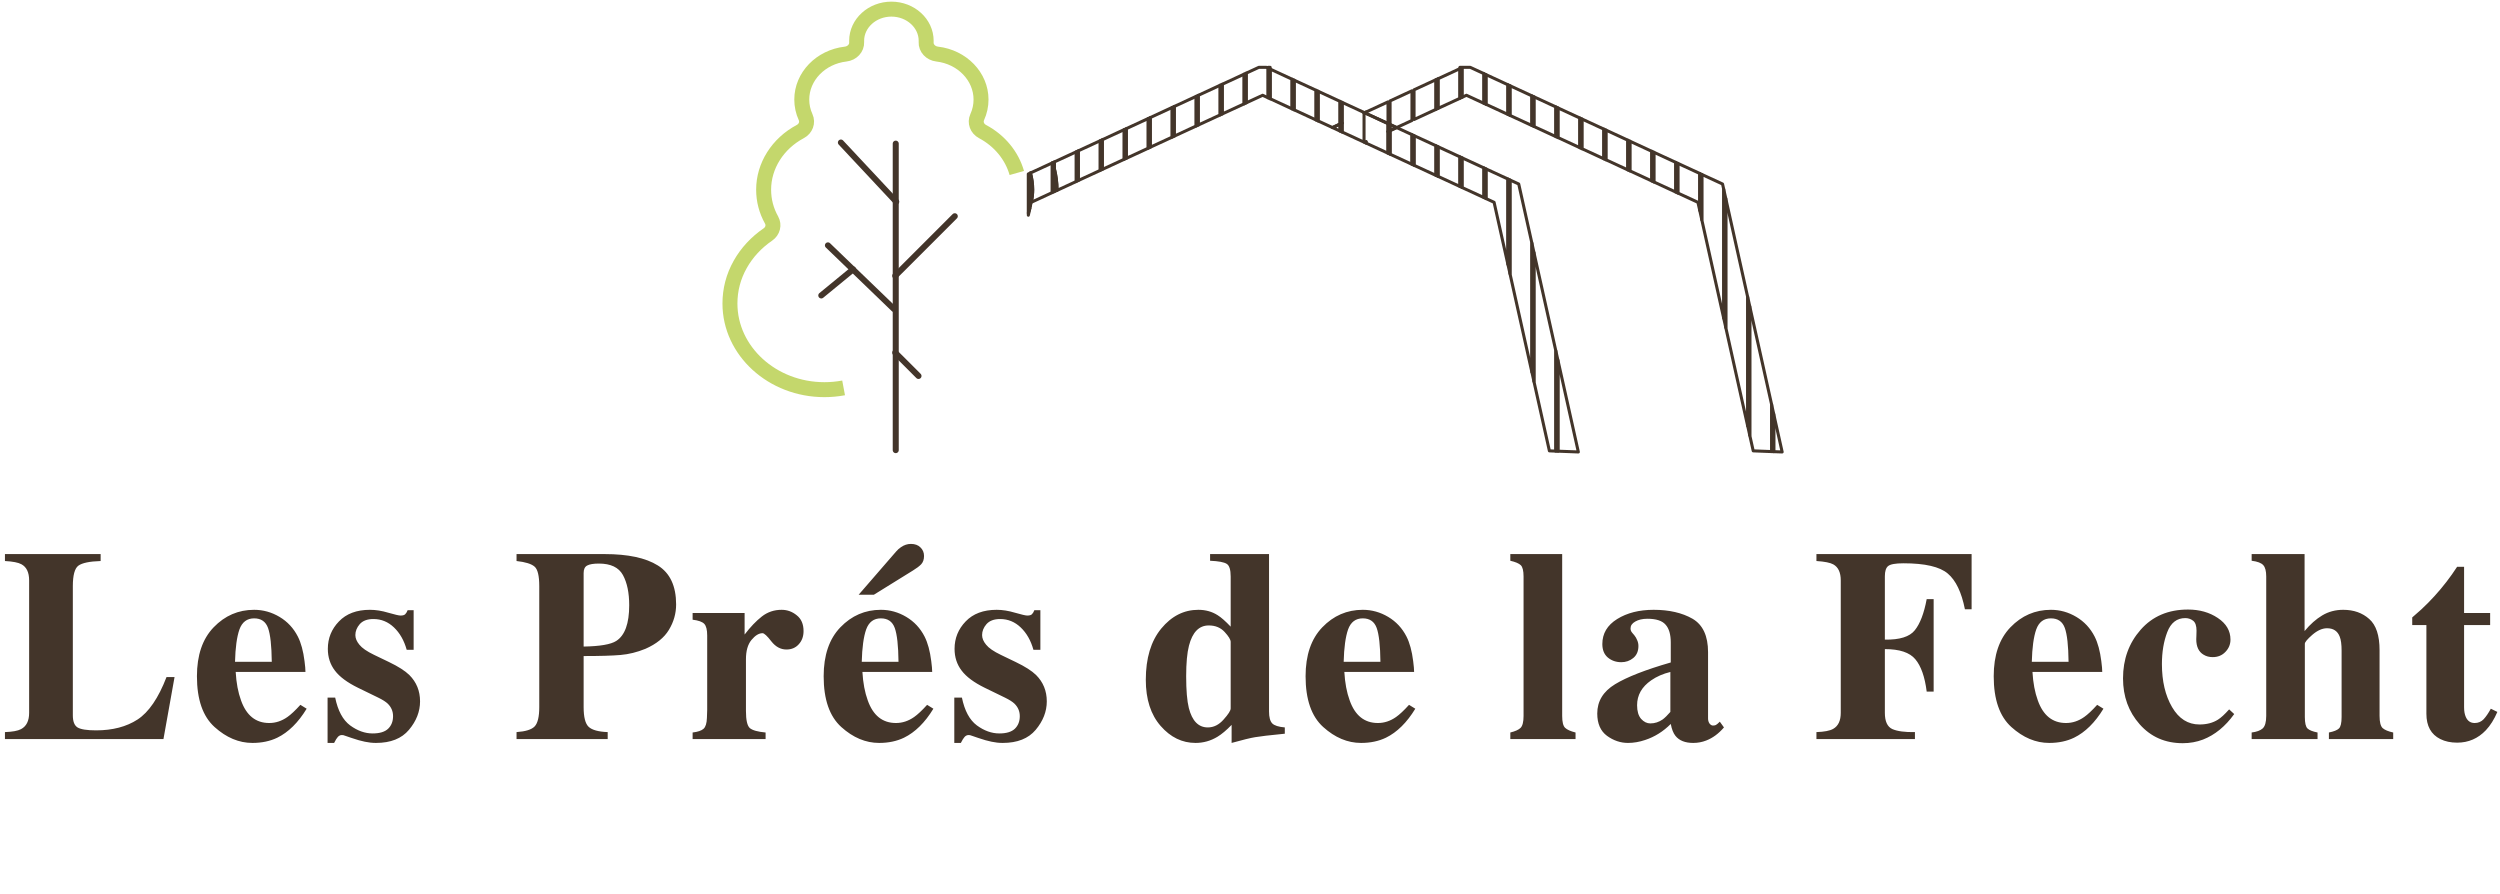 <svg width="274" height="98" viewBox="0 0 274 98" fill="none" xmlns="http://www.w3.org/2000/svg">
<path d="M195.324 49.535L194.401 49.501V45.392L195.324 49.535Z" stroke="#43352A" stroke-width="0.334" stroke-miterlimit="10" stroke-linecap="round" stroke-linejoin="round"/>
<path d="M194.404 45.393V49.501L194.175 49.491V44.369L194.404 45.393Z" stroke="#43352A" stroke-width="0.334" stroke-miterlimit="10" stroke-linecap="round" stroke-linejoin="round"/>
<path d="M188.79 20.167L188.919 20.743V34.879L186.518 24.092V19.119L188.79 20.167Z" stroke="#43352A" stroke-width="0.334" stroke-miterlimit="10" stroke-linecap="round" stroke-linejoin="round"/>
<path d="M173.149 12.936V16.187L170.751 15.077V11.826L173.149 12.936Z" stroke="#43352A" stroke-width="0.334" stroke-miterlimit="10" stroke-linecap="round" stroke-linejoin="round"/>
<path d="M186.292 19.012V23.065L186.09 22.173L183.891 21.156V17.902L186.292 19.012Z" stroke="#43352A" stroke-width="0.334" stroke-miterlimit="10" stroke-linecap="round" stroke-linejoin="round"/>
<path d="M183.662 17.797V21.049L181.261 19.938V16.687L183.662 17.797Z" stroke="#43352A" stroke-width="0.334" stroke-miterlimit="10" stroke-linecap="round" stroke-linejoin="round"/>
<path d="M181.035 16.583V19.834L178.634 18.724V15.472L181.035 16.583Z" stroke="#43352A" stroke-width="0.334" stroke-miterlimit="10" stroke-linecap="round" stroke-linejoin="round"/>
<path d="M178.405 15.365V18.62L176.008 17.509V14.255L178.405 15.365Z" stroke="#43352A" stroke-width="0.334" stroke-miterlimit="10" stroke-linecap="round" stroke-linejoin="round"/>
<path d="M191.545 32.554V46.687L189.147 35.903V21.77L191.545 32.554Z" stroke="#43352A" stroke-width="0.334" stroke-miterlimit="10" stroke-linecap="round" stroke-linejoin="round"/>
<path d="M175.778 14.151V17.405L173.377 16.295V13.04L175.778 14.151Z" stroke="#43352A" stroke-width="0.334" stroke-miterlimit="10" stroke-linecap="round" stroke-linejoin="round"/>
<path d="M194.176 44.369V49.494L192.153 49.414L191.774 47.714V33.581L194.176 44.369Z" stroke="#43352A" stroke-width="0.334" stroke-miterlimit="10" stroke-linecap="round" stroke-linejoin="round"/>
<path d="M165.494 12.648V9.393L167.892 10.504V13.758L165.494 12.648Z" stroke="#43352A" stroke-width="0.334" stroke-miterlimit="10" stroke-linecap="round" stroke-linejoin="round"/>
<path d="M154.98 13.099V9.844L157.382 8.734V11.985L154.98 13.099Z" stroke="#43352A" stroke-width="0.334" stroke-miterlimit="10" stroke-linecap="round" stroke-linejoin="round"/>
<path d="M157.611 11.881V8.63L160.009 7.52V10.774L157.611 11.881Z" stroke="#43352A" stroke-width="0.334" stroke-miterlimit="10" stroke-linecap="round" stroke-linejoin="round"/>
<path d="M160.723 10.441L160.237 10.667V7.412L160.31 7.381H161.139L162.638 8.071V11.326L160.723 10.441Z" stroke="#43352A" stroke-width="0.334" stroke-miterlimit="10" stroke-linecap="round" stroke-linejoin="round"/>
<path d="M162.864 11.43V8.179L165.265 9.29V12.541L162.864 11.43Z" stroke="#43352A" stroke-width="0.334" stroke-miterlimit="10" stroke-linecap="round" stroke-linejoin="round"/>
<path d="M149.724 12.433V12.277L152.125 11.166V13.543L149.724 12.433Z" stroke="#43352A" stroke-width="0.334" stroke-miterlimit="10" stroke-linecap="round" stroke-linejoin="round"/>
<path d="M153.072 13.981L152.354 13.648V11.059L154.751 9.952V13.203L153.072 13.981Z" stroke="#43352A" stroke-width="0.334" stroke-miterlimit="10" stroke-linecap="round" stroke-linejoin="round"/>
<path d="M168.12 13.863V10.608L170.521 11.718V14.973L168.12 13.863Z" stroke="#43352A" stroke-width="0.334" stroke-miterlimit="10" stroke-linecap="round" stroke-linejoin="round"/>
<path d="M152.125 14.418V16.794L149.724 15.684V15.528" stroke="#43352A" stroke-width="0.334" stroke-miterlimit="10" stroke-linecap="round" stroke-linejoin="round"/>
<path d="M172.986 49.535L170.751 49.449V39.487L172.986 49.535Z" stroke="#43352A" stroke-width="0.334" stroke-miterlimit="10" stroke-linecap="round" stroke-linejoin="round"/>
<path d="M162.638 18.404V21.655L160.237 20.549V17.294L162.638 18.404Z" stroke="#43352A" stroke-width="0.334" stroke-miterlimit="10" stroke-linecap="round" stroke-linejoin="round"/>
<path d="M166.452 20.167L167.895 26.649V40.785L165.494 29.997V19.727L166.452 20.167Z" stroke="#43352A" stroke-width="0.334" stroke-miterlimit="10" stroke-linecap="round" stroke-linejoin="round"/>
<path d="M165.265 19.619V28.973L163.752 22.173L162.867 21.763V18.512L165.265 19.619Z" stroke="#43352A" stroke-width="0.334" stroke-miterlimit="10" stroke-linecap="round" stroke-linejoin="round"/>
<path d="M153.072 13.98L154.751 14.758V18.009L152.354 16.902V14.314L153.072 13.98Z" stroke="#43352A" stroke-width="0.334" stroke-miterlimit="10" stroke-linecap="round" stroke-linejoin="round"/>
<path d="M160.009 17.19V20.441L157.611 19.331V16.08L160.009 17.19Z" stroke="#43352A" stroke-width="0.334" stroke-miterlimit="10" stroke-linecap="round" stroke-linejoin="round"/>
<path d="M170.521 38.463V49.442L169.813 49.414L168.12 41.808V27.676L170.521 38.463Z" stroke="#43352A" stroke-width="0.334" stroke-miterlimit="10" stroke-linecap="round" stroke-linejoin="round"/>
<path d="M157.382 15.972V19.227L154.98 18.116V14.865L157.382 15.972Z" stroke="#43352A" stroke-width="0.334" stroke-miterlimit="10" stroke-linecap="round" stroke-linejoin="round"/>
<path d="M137.968 7.381H138.801L138.985 7.464V10.719L138.385 10.441L136.584 11.274V8.019L137.968 7.381Z" stroke="#43352A" stroke-width="0.334" stroke-miterlimit="10" stroke-linecap="round" stroke-linejoin="round"/>
<path d="M136.355 8.127V11.382L133.957 12.489V9.237L136.355 8.127Z" stroke="#43352A" stroke-width="0.334" stroke-miterlimit="10" stroke-linecap="round" stroke-linejoin="round"/>
<path d="M147.098 13.492V11.219L149.495 12.326V12.381" stroke="#43352A" stroke-width="0.334" stroke-miterlimit="10" stroke-linecap="round" stroke-linejoin="round"/>
<path d="M141.611 8.682V11.933L139.214 10.823V7.572L141.611 8.682Z" stroke="#43352A" stroke-width="0.334" stroke-miterlimit="10" stroke-linecap="round" stroke-linejoin="round"/>
<path d="M144.242 9.896V13.151L141.841 12.037V8.786L144.242 9.896Z" stroke="#43352A" stroke-width="0.334" stroke-miterlimit="10" stroke-linecap="round" stroke-linejoin="round"/>
<path d="M146.869 11.111V13.595L146.04 13.981L144.468 13.255V10.001L146.869 11.111Z" stroke="#43352A" stroke-width="0.334" stroke-miterlimit="10" stroke-linecap="round" stroke-linejoin="round"/>
<path d="M113.038 22.166L113.017 22.172L112.931 22.564V18.963H112.934C113.097 19.553 113.184 20.167 113.184 20.791C113.184 21.256 113.128 21.714 113.038 22.166Z" stroke="#43352A" stroke-width="0.334" stroke-miterlimit="10" stroke-linecap="round" stroke-linejoin="round"/>
<path d="M125.845 12.988V16.243L123.444 17.353V14.099L125.845 12.988Z" stroke="#43352A" stroke-width="0.334" stroke-miterlimit="10" stroke-linecap="round" stroke-linejoin="round"/>
<path d="M128.471 11.774V15.028L126.07 16.135V12.884L128.471 11.774Z" stroke="#43352A" stroke-width="0.334" stroke-miterlimit="10" stroke-linecap="round" stroke-linejoin="round"/>
<path d="M120.588 15.42V18.672L118.187 19.782V16.527L120.588 15.42Z" stroke="#43352A" stroke-width="0.334" stroke-miterlimit="10" stroke-linecap="round" stroke-linejoin="round"/>
<path d="M115.561 18.502V17.745L117.962 16.635V19.89L115.845 20.868C115.845 20.84 115.849 20.816 115.849 20.788C115.845 20.015 115.744 19.248 115.561 18.502Z" stroke="#43352A" stroke-width="0.334" stroke-miterlimit="10" stroke-linecap="round" stroke-linejoin="round"/>
<path d="M123.214 14.202V17.457L120.816 18.567V15.313L123.214 14.202Z" stroke="#43352A" stroke-width="0.334" stroke-miterlimit="10" stroke-linecap="round" stroke-linejoin="round"/>
<path d="M133.728 9.341V12.596L131.327 13.706V10.452L133.728 9.341Z" stroke="#43352A" stroke-width="0.334" stroke-miterlimit="10" stroke-linecap="round" stroke-linejoin="round"/>
<path d="M131.098 10.559V13.81L128.7 14.921V11.67L131.098 10.559Z" stroke="#43352A" stroke-width="0.334" stroke-miterlimit="10" stroke-linecap="round" stroke-linejoin="round"/>
<path d="M149.499 12.381V15.58L147.098 14.47V13.491" stroke="#43352A" stroke-width="0.334" stroke-miterlimit="10" stroke-linecap="round" stroke-linejoin="round"/>
<path d="M149.724 12.433L152.125 13.543V14.418" stroke="#43352A" stroke-width="0.334" stroke-miterlimit="10" stroke-linecap="round" stroke-linejoin="round"/>
<path d="M146.868 14.366L146.039 13.98L146.868 13.595V14.366Z" stroke="#43352A" stroke-width="0.334" stroke-miterlimit="10" stroke-linecap="round" stroke-linejoin="round"/>
<path d="M153.072 13.981L152.354 14.314V13.648L153.072 13.981Z" stroke="#43352A" stroke-width="0.334" stroke-miterlimit="10" stroke-linecap="round" stroke-linejoin="round"/>
<path d="M191.774 33.581V47.714L191.549 46.687V32.554L191.774 33.581Z" stroke="#43352A" stroke-width="0.334" stroke-miterlimit="10" stroke-linecap="round" stroke-linejoin="round"/>
<path d="M189.148 21.767V35.903L188.919 34.879V20.743L189.148 21.767Z" stroke="#43352A" stroke-width="0.334" stroke-miterlimit="10" stroke-linecap="round" stroke-linejoin="round"/>
<path d="M186.518 19.119V24.091L186.292 23.064V19.012L186.518 19.119Z" stroke="#43352A" stroke-width="0.334" stroke-miterlimit="10" stroke-linecap="round" stroke-linejoin="round"/>
<path d="M183.891 17.901V21.156L183.662 21.048V17.797L183.891 17.901Z" stroke="#43352A" stroke-width="0.334" stroke-miterlimit="10" stroke-linecap="round" stroke-linejoin="round"/>
<path d="M181.261 16.687V19.938L181.035 19.834V16.583L181.261 16.687Z" stroke="#43352A" stroke-width="0.334" stroke-miterlimit="10" stroke-linecap="round" stroke-linejoin="round"/>
<path d="M178.633 15.473V18.724L178.404 18.62V15.365L178.633 15.473Z" stroke="#43352A" stroke-width="0.334" stroke-miterlimit="10" stroke-linecap="round" stroke-linejoin="round"/>
<path d="M176.007 14.255V17.509L175.778 17.402V14.151L176.007 14.255Z" stroke="#43352A" stroke-width="0.334" stroke-miterlimit="10" stroke-linecap="round" stroke-linejoin="round"/>
<path d="M173.377 13.04V16.295L173.151 16.187V12.936L173.377 13.04Z" stroke="#43352A" stroke-width="0.334" stroke-miterlimit="10" stroke-linecap="round" stroke-linejoin="round"/>
<path d="M170.521 11.718L170.75 11.826V15.077L170.521 14.973V11.718Z" stroke="#43352A" stroke-width="0.334" stroke-miterlimit="10" stroke-linecap="round" stroke-linejoin="round"/>
<path d="M170.75 39.487V49.449L170.521 49.442V38.463L170.75 39.487Z" stroke="#43352A" stroke-width="0.334" stroke-miterlimit="10" stroke-linecap="round" stroke-linejoin="round"/>
<path d="M167.896 13.758V10.504L168.121 10.608V13.862L167.896 13.758Z" stroke="#43352A" stroke-width="0.334" stroke-miterlimit="10" stroke-linecap="round" stroke-linejoin="round"/>
<path d="M168.121 27.676V41.808L167.896 40.785V26.649L168.121 27.676Z" stroke="#43352A" stroke-width="0.334" stroke-miterlimit="10" stroke-linecap="round" stroke-linejoin="round"/>
<path d="M165.266 12.54V9.289L165.495 9.393V12.648L165.266 12.54Z" stroke="#43352A" stroke-width="0.334" stroke-miterlimit="10" stroke-linecap="round" stroke-linejoin="round"/>
<path d="M165.495 19.727V29.997L165.266 28.974V19.619L165.495 19.727Z" stroke="#43352A" stroke-width="0.334" stroke-miterlimit="10" stroke-linecap="round" stroke-linejoin="round"/>
<path d="M162.639 11.326V8.072L162.864 8.179V11.43L162.639 11.326Z" stroke="#43352A" stroke-width="0.334" stroke-miterlimit="10" stroke-linecap="round" stroke-linejoin="round"/>
<path d="M162.864 18.509V21.763L162.639 21.656V18.404L162.864 18.509Z" stroke="#43352A" stroke-width="0.334" stroke-miterlimit="10" stroke-linecap="round" stroke-linejoin="round"/>
<path d="M160.009 7.381H160.237V7.412L160.009 7.519V7.381Z" stroke="#43352A" stroke-width="0.334" stroke-miterlimit="10" stroke-linecap="round" stroke-linejoin="round"/>
<path d="M160.009 10.771V7.52L160.238 7.412V10.667L160.009 10.771Z" stroke="#43352A" stroke-width="0.334" stroke-miterlimit="10" stroke-linecap="round" stroke-linejoin="round"/>
<path d="M160.238 17.294V20.545L160.009 20.441V17.19L160.238 17.294Z" stroke="#43352A" stroke-width="0.334" stroke-miterlimit="10" stroke-linecap="round" stroke-linejoin="round"/>
<path d="M157.382 11.989V8.734L157.607 8.63V11.881L157.382 11.989Z" stroke="#43352A" stroke-width="0.334" stroke-miterlimit="10" stroke-linecap="round" stroke-linejoin="round"/>
<path d="M157.611 16.08V19.331L157.382 19.227V15.972L157.611 16.08Z" stroke="#43352A" stroke-width="0.334" stroke-miterlimit="10" stroke-linecap="round" stroke-linejoin="round"/>
<path d="M154.98 14.862V18.116L154.755 18.009V14.758L154.98 14.862Z" stroke="#43352A" stroke-width="0.334" stroke-miterlimit="10" stroke-linecap="round" stroke-linejoin="round"/>
<path d="M152.354 14.313V16.902L152.125 16.794V14.418L152.354 14.313Z" stroke="#43352A" stroke-width="0.334" stroke-miterlimit="10" stroke-linecap="round" stroke-linejoin="round"/>
<path d="M152.354 13.648V14.314L152.125 14.418V13.543L152.354 13.648Z" stroke="#43352A" stroke-width="0.334" stroke-miterlimit="10" stroke-linecap="round" stroke-linejoin="round"/>
<path d="M149.554 12.353L149.723 12.277V12.432L149.554 12.353Z" stroke="#43352A" stroke-width="0.334" stroke-miterlimit="10" stroke-linecap="round" stroke-linejoin="round"/>
<path d="M149.723 15.684L149.554 15.607L149.723 15.528V15.684Z" stroke="#43352A" stroke-width="0.334" stroke-miterlimit="10" stroke-linecap="round" stroke-linejoin="round"/>
<path d="M149.498 12.325L149.553 12.353L149.498 12.381V12.325Z" stroke="#43352A" stroke-width="0.334" stroke-miterlimit="10" stroke-linecap="round" stroke-linejoin="round"/>
<path d="M146.868 13.595V11.111L147.097 11.218V13.491L146.868 13.595Z" stroke="#43352A" stroke-width="0.334" stroke-miterlimit="10" stroke-linecap="round" stroke-linejoin="round"/>
<path d="M147.097 13.491V14.47L146.868 14.366V13.595L147.097 13.491Z" stroke="#43352A" stroke-width="0.334" stroke-miterlimit="10" stroke-linecap="round" stroke-linejoin="round"/>
<path d="M144.467 10.001V13.255L144.241 13.151V9.896L144.467 10.001Z" stroke="#43352A" stroke-width="0.334" stroke-miterlimit="10" stroke-linecap="round" stroke-linejoin="round"/>
<path d="M141.841 8.786V12.041L141.612 11.933V8.682L141.841 8.786Z" stroke="#43352A" stroke-width="0.334" stroke-miterlimit="10" stroke-linecap="round" stroke-linejoin="round"/>
<path d="M138.984 7.381H139.209V7.571L138.984 7.464V7.381Z" stroke="#43352A" stroke-width="0.334" stroke-miterlimit="10" stroke-linecap="round" stroke-linejoin="round"/>
<path d="M139.21 7.572V10.823L138.984 10.719V7.464L139.21 7.572Z" stroke="#43352A" stroke-width="0.334" stroke-miterlimit="10" stroke-linecap="round" stroke-linejoin="round"/>
<path d="M136.584 8.023V11.274L136.358 11.382V8.127L136.584 8.023Z" stroke="#43352A" stroke-width="0.334" stroke-miterlimit="10" stroke-linecap="round" stroke-linejoin="round"/>
<path d="M133.958 9.237V12.492L133.729 12.596V9.341L133.958 9.237Z" stroke="#43352A" stroke-width="0.334" stroke-miterlimit="10" stroke-linecap="round" stroke-linejoin="round"/>
<path d="M131.327 10.452V13.706L131.102 13.81V10.559L131.327 10.452Z" stroke="#43352A" stroke-width="0.334" stroke-miterlimit="10" stroke-linecap="round" stroke-linejoin="round"/>
<path d="M128.701 11.666V14.921L128.472 15.028V11.774L128.701 11.666Z" stroke="#43352A" stroke-width="0.334" stroke-miterlimit="10" stroke-linecap="round" stroke-linejoin="round"/>
<path d="M126.071 12.884V16.136L125.846 16.243V12.988L126.071 12.884Z" stroke="#43352A" stroke-width="0.334" stroke-miterlimit="10" stroke-linecap="round" stroke-linejoin="round"/>
<path d="M123.444 14.099V17.35L123.215 17.457V14.203L123.444 14.099Z" stroke="#43352A" stroke-width="0.334" stroke-miterlimit="10" stroke-linecap="round" stroke-linejoin="round"/>
<path d="M120.813 15.313V18.567L120.588 18.672V15.42L120.813 15.313Z" stroke="#43352A" stroke-width="0.334" stroke-miterlimit="10" stroke-linecap="round" stroke-linejoin="round"/>
<path d="M118.186 16.531V19.782L117.961 19.89V16.635L118.186 16.531Z" stroke="#43352A" stroke-width="0.334" stroke-miterlimit="10" stroke-linecap="round" stroke-linejoin="round"/>
<path d="M115.366 17.835L115.557 17.749V18.502C115.505 18.276 115.439 18.054 115.366 17.835Z" stroke="#43352A" stroke-width="0.334" stroke-miterlimit="10" stroke-linecap="round" stroke-linejoin="round"/>
<path d="M112.875 22.815C112.823 22.992 112.771 23.172 112.701 23.349V19.067L112.93 18.963V22.565L112.875 22.815Z" stroke="#43352A" stroke-width="0.334" stroke-miterlimit="10" stroke-linecap="round" stroke-linejoin="round"/>
<path d="M111.442 18.96C110.907 17.076 109.572 15.421 107.684 14.418C107.084 14.098 106.837 13.422 107.101 12.839C107.379 12.228 107.521 11.579 107.521 10.91C107.521 8.387 105.456 6.246 102.715 5.927C102 5.844 101.473 5.275 101.504 4.619C101.504 4.57 101.508 4.522 101.508 4.473C101.508 2.558 99.797 1 97.698 1C95.599 1 93.888 2.558 93.888 4.473C93.888 4.522 93.891 4.57 93.891 4.619C93.923 5.275 93.395 5.844 92.681 5.927C89.939 6.246 87.875 8.387 87.875 10.91C87.875 11.579 88.014 12.228 88.295 12.839C88.562 13.425 88.312 14.098 87.712 14.418C85.234 15.736 83.694 18.175 83.694 20.788C83.694 21.961 83.985 23.078 84.565 24.116C84.87 24.664 84.7 25.33 84.159 25.701C82.896 26.562 81.851 27.693 81.133 28.97C80.38 30.306 80.002 31.753 80.002 33.266C80.002 38.47 84.648 42.707 90.359 42.707C91.067 42.707 91.775 42.641 92.459 42.513" stroke="#C4D76C" stroke-width="1.64"/>
<path d="M115.331 21.104L113.038 22.166C113.128 21.715 113.183 21.257 113.183 20.788C113.183 20.164 113.093 19.549 112.934 18.96L115.331 17.853V21.104V21.104Z" stroke="#43352A" stroke-width="0.334" stroke-miterlimit="10" stroke-linecap="round" stroke-linejoin="round"/>
<path d="M115.561 18.502C115.748 19.248 115.849 20.015 115.849 20.788C115.849 20.816 115.845 20.84 115.845 20.868L115.561 21V18.502Z" stroke="#43352A" stroke-width="0.334" stroke-miterlimit="10" stroke-linecap="round" stroke-linejoin="round"/>
<path d="M115.56 20.996L115.331 21.1V17.849L115.366 17.832C115.439 18.054 115.501 18.272 115.557 18.498V20.996H115.56Z" stroke="#43352A" stroke-width="0.334" stroke-miterlimit="10" stroke-linecap="round" stroke-linejoin="round"/>
<path d="M112.705 23.345C112.774 23.168 112.823 22.991 112.879 22.811L112.705 23.588V23.345Z" stroke="#43352A" stroke-width="0.334" stroke-miterlimit="10" stroke-linecap="round" stroke-linejoin="round"/>
<path d="M98.173 15.743V49.334" stroke="#43352A" stroke-width="0.66" stroke-miterlimit="10" stroke-linecap="round" stroke-linejoin="round"/>
<path d="M98.228 22.107L92.163 15.622" stroke="#43352A" stroke-width="0.66" stroke-miterlimit="10" stroke-linecap="round" stroke-linejoin="round"/>
<path d="M98.114 30.229L104.644 23.699" stroke="#43352A" stroke-width="0.66" stroke-miterlimit="10" stroke-linecap="round" stroke-linejoin="round"/>
<path d="M98.114 38.651L100.668 41.205" stroke="#43352A" stroke-width="0.66" stroke-miterlimit="10" stroke-linecap="round" stroke-linejoin="round"/>
<path d="M97.969 33.862L90.741 26.892" stroke="#43352A" stroke-width="0.66" stroke-miterlimit="10" stroke-linecap="round" stroke-linejoin="round"/>
<path d="M93.496 29.522L90.013 32.381" stroke="#43352A" stroke-width="0.66" stroke-miterlimit="10" stroke-linecap="round" stroke-linejoin="round"/>
<path d="M0.542 80.238C1.362 80.209 1.948 80.102 2.3 79.916C2.896 79.603 3.193 79.008 3.193 78.129V63.612C3.193 62.733 2.91 62.143 2.344 61.84C2.012 61.654 1.411 61.537 0.542 61.488V60.727H11.03V61.488C9.81 61.527 8.994 61.698 8.584 62.001C8.184 62.304 7.983 63.051 7.983 64.242V78.407C7.983 79.071 8.154 79.511 8.496 79.726C8.848 79.94 9.526 80.048 10.532 80.048C12.339 80.048 13.852 79.652 15.073 78.861C16.304 78.061 17.363 76.508 18.252 74.203H19.131L17.915 81H0.542V80.238ZM21.584 74.115C21.584 71.811 22.194 70.023 23.415 68.754C24.645 67.475 26.125 66.835 27.853 66.835C28.84 66.835 29.767 67.094 30.636 67.611C31.506 68.129 32.174 68.847 32.643 69.765C32.995 70.458 33.239 71.356 33.376 72.46C33.444 72.978 33.478 73.373 33.478 73.647H25.832C25.9 74.848 26.095 75.888 26.418 76.767C27.003 78.417 28.034 79.242 29.508 79.242C30.212 79.242 30.876 79.022 31.501 78.583C31.881 78.319 32.355 77.875 32.922 77.25L33.61 77.675C32.682 79.198 31.608 80.258 30.387 80.853C29.596 81.234 28.688 81.425 27.663 81.425C26.188 81.425 24.806 80.844 23.517 79.682C22.228 78.519 21.584 76.664 21.584 74.115ZM29.787 72.533C29.767 70.766 29.631 69.53 29.377 68.827C29.123 68.124 28.615 67.772 27.853 67.772C27.072 67.772 26.535 68.178 26.242 68.988C25.959 69.799 25.797 70.981 25.758 72.533H29.787ZM35.902 76.459H36.736C37.029 77.894 37.576 78.91 38.377 79.506C39.178 80.092 39.998 80.385 40.838 80.385C41.61 80.385 42.176 80.214 42.537 79.872C42.899 79.52 43.079 79.061 43.079 78.495C43.079 77.958 42.884 77.499 42.493 77.118C42.279 76.913 41.932 76.693 41.453 76.459L39.227 75.375C38.055 74.799 37.215 74.174 36.707 73.5C36.19 72.826 35.931 72.03 35.931 71.112C35.931 69.95 36.336 68.949 37.147 68.109C37.957 67.26 39.09 66.835 40.545 66.835C41.18 66.835 41.854 66.942 42.567 67.157C43.279 67.362 43.724 67.465 43.9 67.465C44.144 67.465 44.315 67.416 44.412 67.318C44.52 67.211 44.608 67.064 44.676 66.879H45.335V71.215H44.573C44.29 70.199 43.826 69.384 43.182 68.769C42.537 68.153 41.785 67.846 40.926 67.846C40.262 67.846 39.764 68.031 39.432 68.402C39.11 68.773 38.948 69.174 38.948 69.603C38.948 69.955 39.095 70.307 39.388 70.658C39.671 71.019 40.208 71.391 40.999 71.772L42.64 72.562C43.656 73.051 44.398 73.524 44.866 73.983C45.648 74.765 46.038 75.727 46.038 76.869C46.038 77.982 45.633 79.022 44.822 79.989C44.022 80.946 42.816 81.425 41.204 81.425C40.804 81.425 40.399 81.381 39.989 81.293C39.588 81.215 39.09 81.073 38.494 80.868L37.982 80.692C37.796 80.624 37.679 80.585 37.63 80.575C37.591 80.565 37.537 80.561 37.469 80.561C37.303 80.561 37.156 80.629 37.029 80.766C36.912 80.893 36.776 81.112 36.619 81.425H35.902V76.459ZM63.966 70.863C65.753 70.834 66.945 70.629 67.54 70.248C68.488 69.643 68.961 68.339 68.961 66.337C68.961 64.97 68.732 63.866 68.273 63.026C67.814 62.187 66.935 61.767 65.636 61.767C65.04 61.767 64.611 61.84 64.347 61.986C64.093 62.123 63.966 62.397 63.966 62.807V70.863ZM56.613 80.238C57.599 80.17 58.258 79.965 58.59 79.623C58.932 79.272 59.103 78.564 59.103 77.499V64.242C59.103 63.109 58.932 62.397 58.59 62.103C58.248 61.801 57.589 61.596 56.613 61.488V60.727H66.266C68.825 60.727 70.768 61.142 72.096 61.972C73.434 62.802 74.103 64.228 74.103 66.249C74.103 67.235 73.839 68.163 73.312 69.032C72.794 69.892 71.935 70.585 70.734 71.112C69.826 71.483 68.917 71.708 68.009 71.786C67.101 71.864 65.753 71.903 63.966 71.903V77.499C63.966 78.603 64.152 79.325 64.523 79.667C64.894 80.009 65.587 80.199 66.603 80.238V81H56.613V80.238ZM75.911 80.282C76.487 80.214 76.888 80.077 77.112 79.872C77.337 79.667 77.459 79.272 77.478 78.686L77.508 77.807V69.647C77.508 69.022 77.4 68.598 77.186 68.373C76.971 68.148 76.546 67.997 75.911 67.919V67.186H81.609V69.545C82.244 68.715 82.874 68.056 83.499 67.567C84.124 67.079 84.847 66.835 85.667 66.835C86.282 66.835 86.834 67.035 87.322 67.436C87.82 67.826 88.069 68.402 88.069 69.164C88.069 69.75 87.894 70.233 87.542 70.614C87.2 70.995 86.751 71.186 86.194 71.186C85.56 71.186 85.008 70.888 84.539 70.292C84.08 69.696 83.758 69.398 83.572 69.398C83.172 69.398 82.767 69.647 82.356 70.145C81.956 70.634 81.756 71.337 81.756 72.255V77.924C81.756 78.92 81.897 79.545 82.181 79.799C82.474 80.043 83.05 80.204 83.909 80.282V81H75.911V80.282ZM90.273 74.115C90.273 71.811 90.883 70.023 92.104 68.754C93.335 67.475 94.814 66.835 96.543 66.835C97.529 66.835 98.457 67.094 99.326 67.611C100.195 68.129 100.864 68.847 101.333 69.765C101.684 70.458 101.928 71.356 102.065 72.46C102.133 72.978 102.168 73.373 102.168 73.647H94.521C94.59 74.848 94.785 75.888 95.107 76.767C95.693 78.417 96.723 79.242 98.198 79.242C98.901 79.242 99.565 79.022 100.19 78.583C100.571 78.319 101.045 77.875 101.611 77.25L102.299 77.675C101.372 79.198 100.297 80.258 99.077 80.853C98.286 81.234 97.377 81.425 96.352 81.425C94.877 81.425 93.496 80.844 92.207 79.682C90.918 78.519 90.273 76.664 90.273 74.115ZM98.476 72.533C98.457 70.766 98.32 69.53 98.066 68.827C97.812 68.124 97.304 67.772 96.543 67.772C95.761 67.772 95.224 68.178 94.931 68.988C94.648 69.799 94.487 70.981 94.448 72.533H98.476ZM101.274 60.932C101.274 61.312 101.171 61.615 100.966 61.84C100.761 62.055 100.459 62.284 100.058 62.528L95.781 65.18H94.111L98.213 60.448C98.379 60.253 98.559 60.092 98.754 59.965C99.096 59.73 99.458 59.613 99.838 59.613C100.278 59.613 100.625 59.74 100.879 59.994C101.142 60.248 101.274 60.56 101.274 60.932ZM104.591 76.459H105.426C105.719 77.894 106.266 78.91 107.067 79.506C107.867 80.092 108.688 80.385 109.528 80.385C110.299 80.385 110.865 80.214 111.227 79.872C111.588 79.52 111.769 79.061 111.769 78.495C111.769 77.958 111.573 77.499 111.183 77.118C110.968 76.913 110.621 76.693 110.143 76.459L107.916 75.375C106.744 74.799 105.904 74.174 105.397 73.5C104.879 72.826 104.62 72.03 104.62 71.112C104.62 69.95 105.026 68.949 105.836 68.109C106.647 67.26 107.779 66.835 109.235 66.835C109.869 66.835 110.543 66.942 111.256 67.157C111.969 67.362 112.413 67.465 112.589 67.465C112.833 67.465 113.004 67.416 113.102 67.318C113.209 67.211 113.297 67.064 113.365 66.879H114.025V71.215H113.263C112.98 70.199 112.516 69.384 111.871 68.769C111.227 68.153 110.475 67.846 109.615 67.846C108.951 67.846 108.453 68.031 108.121 68.402C107.799 68.773 107.638 69.174 107.638 69.603C107.638 69.955 107.784 70.307 108.077 70.658C108.361 71.019 108.898 71.391 109.689 71.772L111.329 72.562C112.345 73.051 113.087 73.524 113.556 73.983C114.337 74.765 114.728 75.727 114.728 76.869C114.728 77.982 114.322 79.022 113.512 79.989C112.711 80.946 111.505 81.425 109.894 81.425C109.493 81.425 109.088 81.381 108.678 81.293C108.278 81.215 107.779 81.073 107.184 80.868L106.671 80.692C106.486 80.624 106.368 80.585 106.32 80.575C106.28 80.565 106.227 80.561 106.158 80.561C105.992 80.561 105.846 80.629 105.719 80.766C105.602 80.893 105.465 81.112 105.309 81.425H104.591V76.459ZM132.377 79.726C133.022 79.726 133.598 79.438 134.106 78.861C134.623 78.285 134.882 77.88 134.882 77.645V70.351C134.882 70.106 134.662 69.745 134.223 69.267C133.784 68.788 133.203 68.549 132.48 68.549C131.415 68.549 130.693 69.286 130.312 70.761C130.107 71.552 130.004 72.67 130.004 74.115C130.004 75.658 130.102 76.82 130.297 77.602C130.659 79.018 131.352 79.726 132.377 79.726ZM125.58 74.511C125.58 72.138 126.142 70.268 127.265 68.9C128.398 67.523 129.755 66.835 131.337 66.835C132.128 66.835 132.831 67.03 133.447 67.421C133.828 67.655 134.306 68.075 134.882 68.681V63.188C134.882 62.435 134.736 61.972 134.443 61.796C134.15 61.61 133.544 61.498 132.626 61.459V60.727H139.086V77.982C139.086 78.607 139.204 79.042 139.438 79.286C139.672 79.52 140.131 79.667 140.815 79.726V80.414C139.135 80.58 138.051 80.707 137.563 80.795C137.075 80.873 136.215 81.083 134.985 81.425V79.447C134.418 80.033 133.901 80.468 133.432 80.751C132.69 81.2 131.889 81.425 131.03 81.425C129.565 81.425 128.29 80.805 127.206 79.564C126.122 78.324 125.58 76.64 125.58 74.511ZM143.092 74.115C143.092 71.811 143.702 70.023 144.923 68.754C146.153 67.475 147.633 66.835 149.361 66.835C150.348 66.835 151.275 67.094 152.145 67.611C153.014 68.129 153.683 68.847 154.151 69.765C154.503 70.458 154.747 71.356 154.884 72.46C154.952 72.978 154.986 73.373 154.986 73.647H147.34C147.408 74.848 147.604 75.888 147.926 76.767C148.512 78.417 149.542 79.242 151.017 79.242C151.72 79.242 152.384 79.022 153.009 78.583C153.39 78.319 153.863 77.875 154.43 77.25L155.118 77.675C154.19 79.198 153.116 80.258 151.896 80.853C151.104 81.234 150.196 81.425 149.171 81.425C147.696 81.425 146.314 80.844 145.025 79.682C143.736 78.519 143.092 76.664 143.092 74.115ZM151.295 72.533C151.275 70.766 151.139 69.53 150.885 68.827C150.631 68.124 150.123 67.772 149.361 67.772C148.58 67.772 148.043 68.178 147.75 68.988C147.467 69.799 147.306 70.981 147.267 72.533H151.295ZM165.531 80.282C166.059 80.155 166.43 79.989 166.645 79.784C166.869 79.569 166.982 79.13 166.982 78.466V63.188C166.982 62.553 166.879 62.138 166.674 61.942C166.469 61.747 166.088 61.586 165.531 61.459V60.727H171.215V78.466C171.215 79.13 171.322 79.564 171.537 79.769C171.752 79.975 172.133 80.145 172.68 80.282V81H165.531V80.282ZM180.875 79.286C181.363 79.286 181.817 79.14 182.237 78.847C182.471 78.671 182.75 78.397 183.072 78.026V73.647C182.271 73.842 181.568 74.149 180.963 74.569C179.937 75.282 179.425 76.19 179.425 77.294C179.425 77.948 179.571 78.446 179.864 78.788C180.167 79.12 180.504 79.286 180.875 79.286ZM175.059 78.202C175.059 76.855 175.709 75.785 177.008 74.994C178.306 74.203 180.343 73.407 183.116 72.606V70.424C183.116 69.535 182.926 68.881 182.545 68.461C182.174 68.031 181.51 67.816 180.553 67.816C180.015 67.816 179.571 67.919 179.22 68.124C178.878 68.319 178.707 68.568 178.707 68.871C178.707 68.988 178.726 69.086 178.765 69.164C178.804 69.242 178.863 69.325 178.941 69.413L179.117 69.618C179.254 69.784 179.361 69.97 179.439 70.175C179.527 70.37 179.571 70.58 179.571 70.805C179.571 71.371 179.381 71.811 179 72.123C178.629 72.426 178.194 72.577 177.696 72.577C177.12 72.577 176.627 72.406 176.217 72.064C175.816 71.723 175.616 71.23 175.616 70.585C175.616 69.433 176.158 68.519 177.242 67.846C178.326 67.172 179.659 66.835 181.241 66.835C182.94 66.835 184.361 67.162 185.504 67.816C186.637 68.481 187.203 69.701 187.203 71.478V78.744C187.203 78.959 187.257 79.144 187.364 79.301C187.481 79.447 187.608 79.52 187.745 79.52C187.862 79.52 187.965 79.501 188.053 79.462C188.15 79.413 188.297 79.291 188.492 79.096L188.946 79.726C188.36 80.409 187.711 80.888 186.998 81.161C186.549 81.337 186.075 81.425 185.577 81.425C184.688 81.425 184.039 81.166 183.629 80.648C183.394 80.356 183.223 79.921 183.116 79.345C182.286 80.175 181.348 80.761 180.304 81.103C179.669 81.317 179.044 81.425 178.429 81.425C177.608 81.425 176.842 81.166 176.129 80.648C175.416 80.121 175.059 79.306 175.059 78.202ZM199.081 80.238C199.94 80.209 200.551 80.092 200.912 79.887C201.469 79.574 201.747 78.988 201.747 78.129V63.612C201.747 62.743 201.474 62.157 200.927 61.855C200.595 61.669 199.979 61.547 199.081 61.488V60.727H216.088V66.776H215.355C214.984 64.911 214.359 63.607 213.48 62.865C212.602 62.113 210.98 61.737 208.617 61.737C207.738 61.737 207.177 61.84 206.933 62.045C206.698 62.24 206.581 62.611 206.581 63.158V70.102C208.202 70.131 209.296 69.789 209.862 69.076C210.438 68.363 210.873 67.226 211.166 65.663H211.928V75.8H211.166C210.961 74.179 210.546 72.997 209.921 72.255C209.306 71.513 208.192 71.142 206.581 71.142V78.129C206.581 79.057 206.85 79.647 207.387 79.901C207.934 80.145 208.764 80.258 209.877 80.238V81H199.081V80.238ZM218.511 74.115C218.511 71.811 219.122 70.023 220.342 68.754C221.573 67.475 223.052 66.835 224.781 66.835C225.767 66.835 226.695 67.094 227.564 67.611C228.433 68.129 229.102 68.847 229.571 69.765C229.922 70.458 230.167 71.356 230.303 72.46C230.372 72.978 230.406 73.373 230.406 73.647H222.759C222.828 74.848 223.023 75.888 223.345 76.767C223.931 78.417 224.962 79.242 226.436 79.242C227.139 79.242 227.803 79.022 228.428 78.583C228.809 78.319 229.283 77.875 229.849 77.25L230.538 77.675C229.61 79.198 228.536 80.258 227.315 80.853C226.524 81.234 225.616 81.425 224.59 81.425C223.116 81.425 221.734 80.844 220.445 79.682C219.156 78.519 218.511 76.664 218.511 74.115ZM226.714 72.533C226.695 70.766 226.558 69.53 226.304 68.827C226.05 68.124 225.543 67.772 224.781 67.772C224 67.772 223.462 68.178 223.17 68.988C222.886 69.799 222.725 70.981 222.686 72.533H226.714ZM239.802 66.806C241.062 66.806 242.151 67.113 243.069 67.728C243.996 68.344 244.46 69.135 244.46 70.102C244.46 70.619 244.275 71.068 243.904 71.449C243.542 71.83 243.078 72.02 242.512 72.02C242.131 72.02 241.799 71.933 241.516 71.757C240.979 71.444 240.71 70.878 240.71 70.058C240.71 69.97 240.715 69.843 240.725 69.677C240.735 69.501 240.739 69.315 240.739 69.12C240.739 68.593 240.617 68.231 240.373 68.036C240.119 67.841 239.831 67.743 239.509 67.743C238.581 67.743 237.922 68.256 237.531 69.281C237.141 70.297 236.946 71.464 236.946 72.782C236.946 74.657 237.317 76.23 238.059 77.499C238.801 78.769 239.802 79.403 241.062 79.403C241.853 79.403 242.527 79.228 243.083 78.876C243.415 78.671 243.825 78.295 244.314 77.748L244.87 78.261C243.894 79.618 242.751 80.551 241.443 81.059C240.749 81.322 240.012 81.454 239.231 81.454C237.307 81.454 235.735 80.766 234.514 79.389C233.293 78.012 232.683 76.332 232.683 74.35C232.683 72.26 233.327 70.482 234.616 69.018C235.915 67.543 237.644 66.806 239.802 66.806ZM246.781 80.282C247.328 80.214 247.728 80.067 247.982 79.843C248.246 79.608 248.378 79.149 248.378 78.466V63.188C248.378 62.592 248.27 62.177 248.055 61.942C247.841 61.698 247.416 61.537 246.781 61.459V60.727H252.582V69.164C253.197 68.422 253.842 67.851 254.515 67.45C255.199 67.04 255.966 66.835 256.815 66.835C257.968 66.835 258.92 67.172 259.672 67.846C260.424 68.51 260.8 69.647 260.8 71.259V78.466C260.8 79.14 260.912 79.584 261.137 79.799C261.371 80.004 261.757 80.165 262.294 80.282V81H255.248V80.282C255.785 80.175 256.151 80.028 256.346 79.843C256.542 79.657 256.639 79.237 256.639 78.583V71.317C256.639 70.634 256.571 70.121 256.434 69.779C256.2 69.164 255.736 68.856 255.043 68.856C254.525 68.856 253.988 69.096 253.431 69.574C252.885 70.053 252.611 70.38 252.611 70.556V78.583C252.611 79.237 252.709 79.657 252.904 79.843C253.099 80.028 253.466 80.175 254.003 80.282V81H246.781V80.282ZM264.38 68.505V67.67C264.644 67.426 264.971 67.138 265.362 66.806C265.879 66.327 266.368 65.834 266.827 65.326C267.735 64.33 268.56 63.261 269.302 62.118H270.064V67.186H272.92V68.505H270.064V77.528C270.064 77.948 270.127 78.3 270.254 78.583C270.45 79.022 270.772 79.242 271.221 79.242C271.612 79.242 271.939 79.106 272.203 78.832C272.466 78.549 272.73 78.163 272.994 77.675L273.711 78.026C273.36 78.847 272.94 79.516 272.452 80.033C271.592 80.941 270.542 81.395 269.302 81.395C268.599 81.395 267.984 81.264 267.456 81C266.441 80.492 265.933 79.569 265.933 78.231V68.505H264.38Z" fill="#43352A"/>
</svg>
